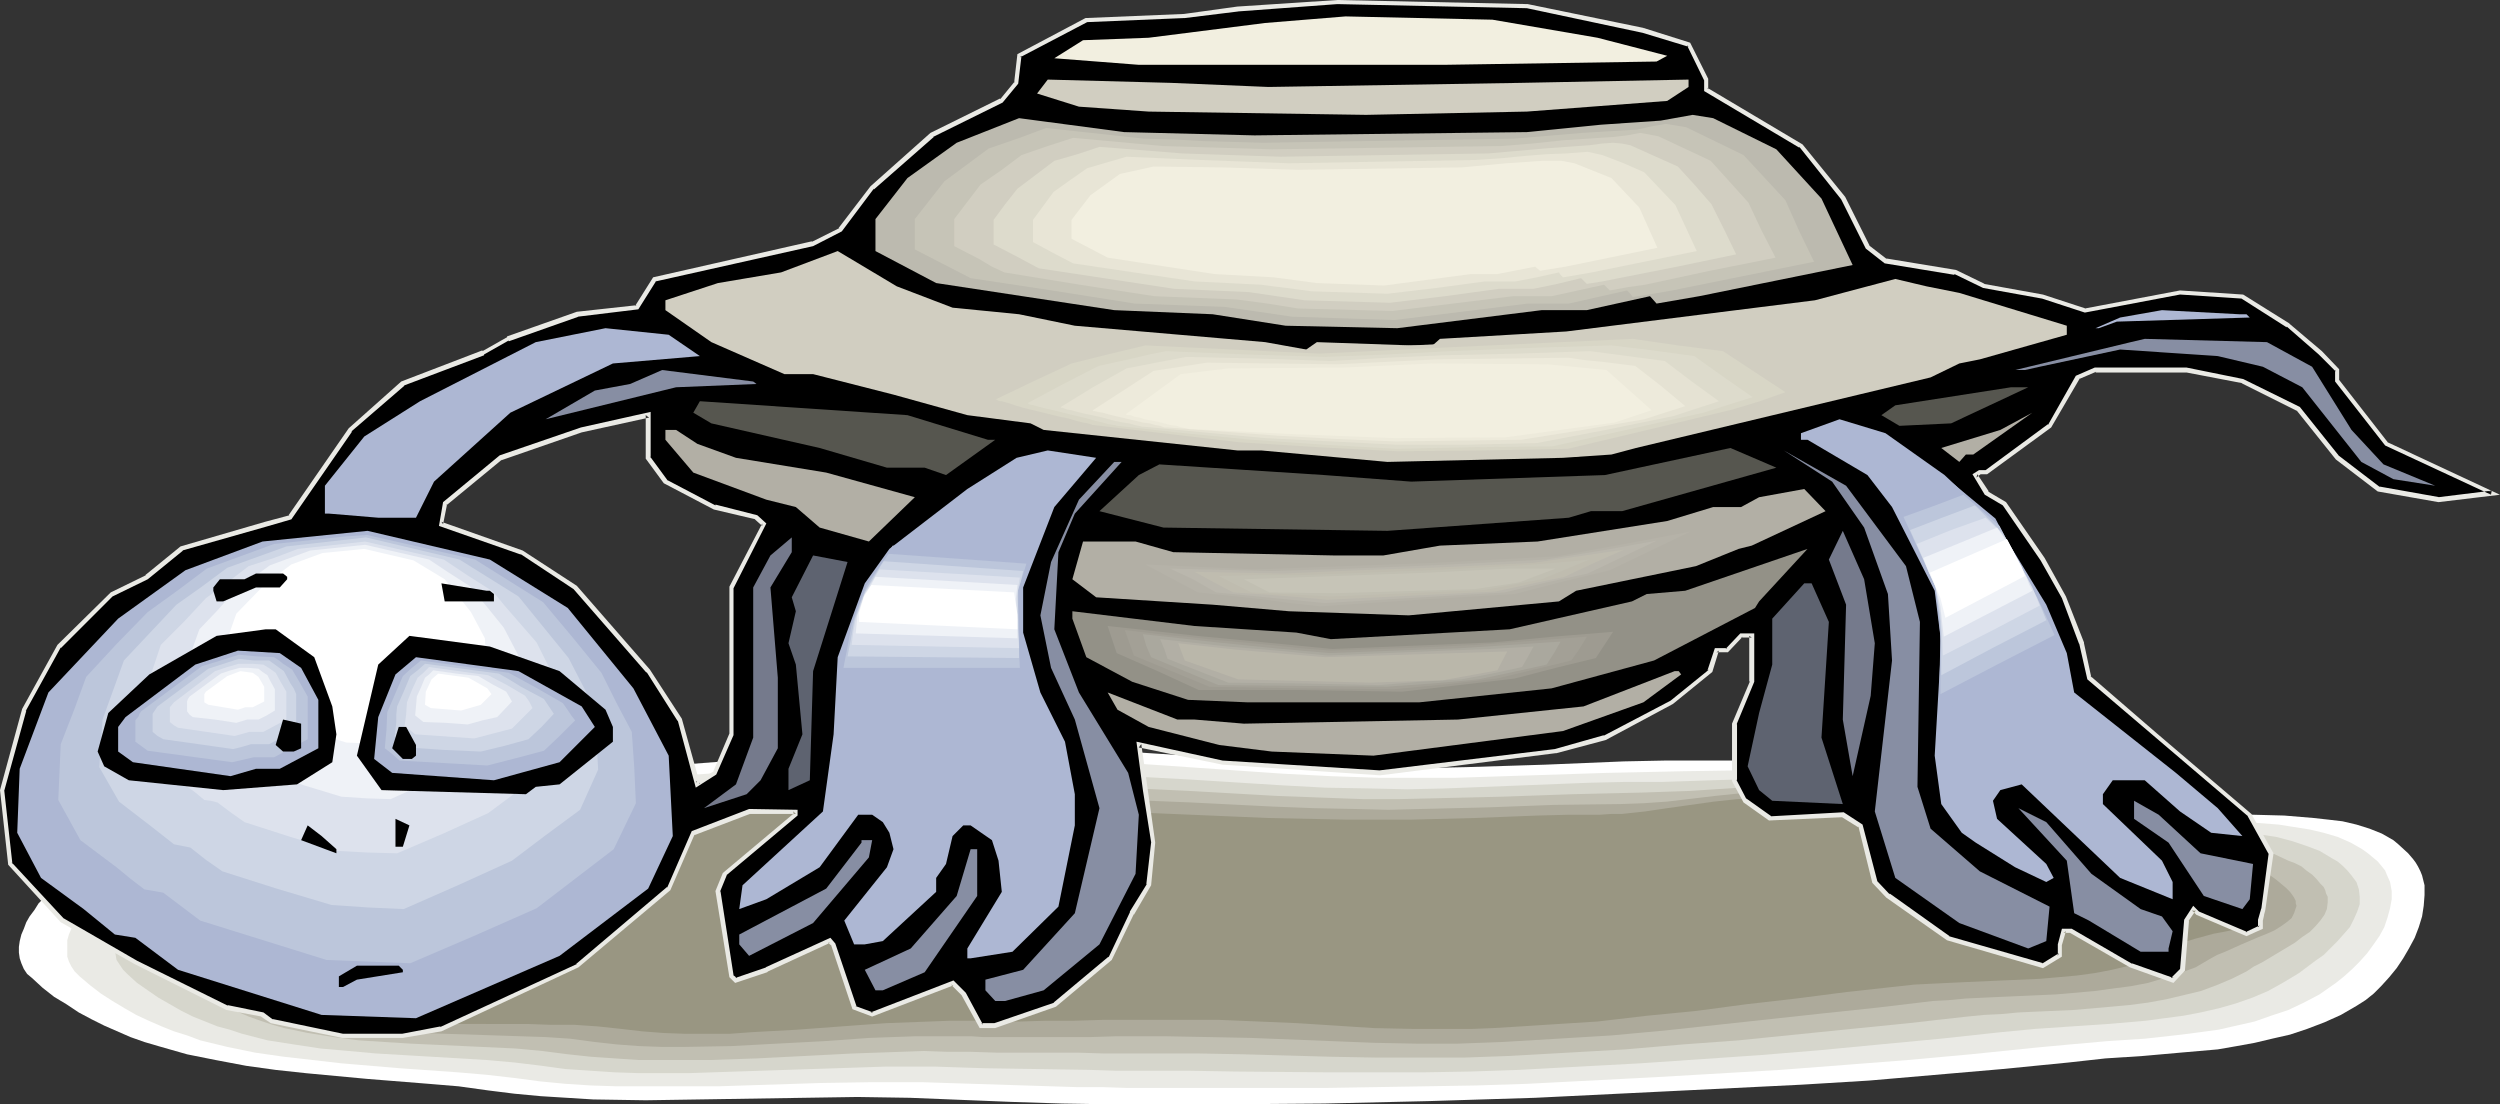<?xml version="1.0" encoding="UTF-8" standalone="no"?>
<svg
   version="1.0"
   width="130.279mm"
   height="57.55mm"
   id="svg99"
   sodipodi:docname="Clam - Confused.wmf"
   xmlns:inkscape="http://www.inkscape.org/namespaces/inkscape"
   xmlns:sodipodi="http://sodipodi.sourceforge.net/DTD/sodipodi-0.dtd"
   xmlns="http://www.w3.org/2000/svg"
   xmlns:svg="http://www.w3.org/2000/svg">
  <rect width="100%" height="100%" fill="#333333" stroke="none"/>
  <sodipodi:namedview
     id="namedview99"
     pagecolor="#ffffff"
     bordercolor="#000000"
     borderopacity="0.25"
     inkscape:showpageshadow="2"
     inkscape:pageopacity="0.0"
     inkscape:pagecheckerboard="0"
     inkscape:deskcolor="#d1d1d1"
     inkscape:document-units="mm" />
  <defs
     id="defs1">
    <pattern
       id="WMFhbasepattern"
       patternUnits="userSpaceOnUse"
       width="6"
       height="6"
       x="0"
       y="0" />
  </defs>
  <path
     style="fill:#ffffff;fill-opacity:1;fill-rule:evenodd;stroke:none"
     d="m 127.987,151.094 16.645,-1.293 16.645,-1.454 8.242,-0.485 8.242,-0.485 8.403,-0.162 8.242,-0.162 9.858,0.162 9.858,0.323 9.858,0.646 9.858,0.646 19.715,1.454 9.858,0.485 9.858,0.323 7.757,0.162 7.757,-0.162 15.514,-0.485 15.514,-0.646 7.918,-0.162 h 7.757 10.827 l 10.666,0.162 10.666,0.323 5.494,0.485 5.171,0.323 6.787,0.808 6.787,0.808 13.574,2.101 13.413,2.101 13.574,2.424 2.747,0.485 2.747,0.323 5.818,0.323 6.141,0.162 5.818,0.485 2.909,0.323 2.747,0.323 2.747,0.646 2.586,0.808 2.424,0.97 2.262,1.293 0.97,0.808 1.939,1.778 0.97,1.131 0.485,0.646 0.485,0.808 0.485,0.97 0.323,0.808 0.485,1.939 v 1.939 l -0.162,2.101 -0.323,2.101 -0.646,2.101 -0.808,2.101 -1.131,2.101 -1.131,1.939 -1.293,1.939 -1.454,1.778 -1.616,1.778 -1.454,1.454 -1.616,1.293 -1.778,1.131 -3.07,1.778 -3.232,1.454 -3.394,1.293 -3.394,1.131 -3.555,0.808 -3.394,0.808 -3.555,0.646 -3.717,0.646 -7.434,0.646 -7.272,0.646 -7.434,0.485 -7.272,0.808 -13.09,1.293 -13.09,1.131 -13.09,1.131 -13.251,0.808 -26.179,1.293 -26.341,1.293 -20.846,0.646 -20.685,0.485 -20.685,0.162 h -20.846 l -10.019,-0.162 -10.019,-0.323 -20.038,-0.808 -10.342,-0.162 -10.504,0.162 -10.342,0.162 -10.342,0.162 -10.504,0.162 -10.342,-0.162 -5.171,-0.323 -5.171,-0.323 -5.171,-0.485 -5.171,-0.646 -5.818,-0.808 -5.818,-0.485 -12.12,-0.97 -12.12,-1.131 -5.979,-0.646 -5.818,-0.808 -5.979,-1.131 -5.656,-1.131 -5.656,-1.616 -2.747,-0.808 -2.747,-0.97 -2.586,-1.131 -2.586,-1.131 -2.586,-1.293 -2.424,-1.293 -2.424,-1.616 -2.424,-1.454 -2.262,-1.778 -2.101,-1.939 -0.97,-0.808 -0.646,-0.97 -0.485,-1.131 -0.323,-0.97 -0.162,-1.131 v -1.131 l 0.162,-1.131 0.323,-1.293 0.485,-1.131 0.485,-1.293 0.646,-1.131 0.97,-1.293 0.808,-1.293 1.131,-1.131 2.262,-2.586 2.586,-2.424 2.747,-2.262 2.909,-2.262 3.07,-1.939 3.07,-1.939 3.07,-1.616 2.747,-1.293 1.454,-0.485 1.293,-0.646 5.656,-1.616 5.656,-1.454 5.818,-1.131 5.818,-0.97 5.818,-0.646 5.818,-0.485 5.979,-0.323 5.979,-0.323 11.797,-0.323 h 5.979 5.979 l 11.958,-0.323 5.979,-0.162 z"
     id="path1" />
  <path
     style="fill:#eaeae5;fill-opacity:1;fill-rule:evenodd;stroke:none"
     d="m 132.512,152.872 15.998,-1.131 15.837,-1.131 8.08,-0.485 7.918,-0.323 7.918,-0.162 8.08,-0.162 9.373,0.162 9.534,0.323 9.373,0.485 9.373,0.646 18.746,1.293 9.373,0.485 9.534,0.323 h 7.434 7.434 l 15.029,-0.485 14.867,-0.485 7.595,-0.162 7.434,-0.162 10.342,-0.162 h 10.504 5.171 5.171 l 5.171,0.323 5.01,0.323 6.626,0.646 6.464,0.808 12.928,1.939 12.928,2.262 12.928,2.424 2.586,0.323 2.909,0.323 2.909,0.323 3.07,0.162 6.302,0.323 6.302,0.485 3.07,0.485 3.07,0.485 2.747,0.646 2.747,0.808 2.586,1.131 2.262,1.293 1.131,0.808 0.97,0.808 0.97,0.808 0.808,0.97 0.646,0.808 0.323,0.808 0.646,1.454 0.323,1.778 v 1.616 l -0.323,1.778 -0.485,1.778 -0.646,1.939 -0.97,1.778 -1.131,1.616 -1.293,1.778 -1.454,1.616 -1.454,1.454 -1.616,1.454 -1.616,1.293 -1.616,1.131 -1.616,1.131 -3.07,1.616 -3.07,1.454 -3.394,1.131 -3.232,1.131 -3.555,0.808 -3.555,0.808 -3.555,0.485 -3.717,0.485 -7.272,0.808 -7.434,0.485 -7.272,0.646 -6.949,0.646 -12.605,1.293 -12.443,1.131 -12.443,0.97 -12.605,0.97 -24.886,1.454 -25.048,1.293 -10.019,0.323 -9.858,0.162 -19.554,0.323 h -19.715 -19.715 l -4.848,-0.162 h -5.01 l -20.362,-0.646 -5.171,-0.162 -4.848,-0.162 h -10.019 l -10.019,0.162 -10.019,0.323 -10.019,0.323 h -10.181 -10.019 l -5.01,-0.162 -5.01,-0.323 -5.01,-0.485 -4.848,-0.646 -5.656,-0.646 -5.656,-0.485 -11.474,-0.808 -11.474,-0.97 -5.656,-0.646 -5.656,-0.646 -5.656,-0.808 -5.494,-1.131 -5.333,-1.293 -2.586,-0.97 -2.586,-0.808 -2.424,-0.97 -2.586,-1.131 -2.424,-1.131 -2.262,-1.293 -2.424,-1.454 -2.262,-1.454 -2.101,-1.616 -2.101,-1.778 -0.97,-0.97 -0.646,-0.97 -0.485,-0.97 -0.323,-0.97 v -1.131 -1.131 -0.97 l 0.323,-1.131 0.485,-1.131 0.485,-1.293 0.808,-1.131 0.646,-1.293 1.939,-2.262 2.262,-2.424 2.424,-2.262 2.747,-2.262 2.747,-2.101 2.909,-1.939 2.909,-1.778 2.909,-1.454 2.747,-1.293 1.293,-0.485 1.293,-0.485 5.333,-1.778 5.494,-1.293 5.494,-1.131 5.656,-0.808 5.656,-0.646 5.494,-0.485 5.818,-0.323 5.656,-0.162 11.474,-0.162 h 11.474 l 11.474,-0.162 5.656,-0.323 z"
     id="path2" />
  <path
     style="fill:#d6d6cc;fill-opacity:1;fill-rule:evenodd;stroke:none"
     d="m 137.037,154.811 15.19,-1.131 15.352,-0.808 15.352,-0.646 7.595,-0.162 h 7.595 l 9.05,0.162 9.05,0.323 17.938,0.97 17.938,1.131 8.888,0.485 9.05,0.162 7.11,0.162 7.272,-0.162 28.603,-1.131 7.11,-0.162 h 7.272 l 5.01,-0.162 4.848,-0.162 10.181,-0.323 5.01,-0.162 h 5.01 5.01 l 4.848,0.485 6.302,0.646 6.141,0.808 12.443,1.778 12.443,2.101 12.443,2.262 2.586,0.485 2.747,0.323 3.07,0.162 3.232,0.323 6.464,0.485 6.626,0.808 3.232,0.485 3.232,0.485 3.07,0.808 2.909,0.97 2.586,0.97 2.424,1.454 1.131,0.646 0.97,0.808 0.97,0.97 0.808,0.97 0.485,0.646 0.485,0.646 0.485,1.454 0.162,1.454 v 1.454 l -0.485,1.454 -0.646,1.454 -0.808,1.616 -1.131,1.293 -1.293,1.454 -1.293,1.293 -1.454,1.454 -1.616,1.131 -3.232,2.424 -1.616,0.97 -1.616,0.97 -2.909,1.616 -3.07,1.293 -3.232,1.131 -3.394,0.97 -3.555,0.808 -3.394,0.646 -3.717,0.485 -3.555,0.485 -7.434,0.646 -7.272,0.485 -7.11,0.485 -3.394,0.323 -3.394,0.323 -11.958,1.293 -11.958,1.131 -11.797,1.131 -11.797,0.97 -11.797,0.808 -11.797,0.808 -11.958,0.646 -11.958,0.646 -9.534,0.323 -9.373,0.162 H 261.792 l -18.584,-0.162 -9.373,-0.162 h -9.534 -4.686 l -5.01,-0.162 -10.342,-0.162 -10.342,-0.162 -5.01,-0.162 -4.848,-0.162 h -9.534 l -9.696,0.323 -9.858,0.323 -9.696,0.323 -9.696,0.323 h -9.696 l -4.848,-0.162 -4.848,-0.323 -4.848,-0.323 -4.686,-0.646 -5.333,-0.646 -5.494,-0.485 -10.827,-0.646 -10.989,-0.646 -5.333,-0.485 -5.494,-0.485 -5.333,-0.808 -5.171,-0.808 -5.01,-1.293 -2.424,-0.808 -2.424,-0.646 -2.424,-0.97 -2.424,-0.97 -2.262,-1.131 -2.262,-1.293 -2.262,-1.293 -2.101,-1.454 -2.101,-1.454 -1.939,-1.778 -0.808,-0.808 -0.646,-0.97 -0.646,-0.97 -0.162,-0.97 -0.162,-0.97 v -1.131 l 0.162,-0.97 0.162,-1.131 0.485,-1.131 0.485,-1.131 0.646,-1.131 0.808,-1.131 1.778,-2.262 2.101,-2.262 2.424,-2.262 2.586,-2.101 2.747,-1.939 2.747,-1.939 2.909,-1.778 2.747,-1.454 2.586,-1.131 1.293,-0.485 1.131,-0.485 5.171,-1.616 5.333,-1.293 5.171,-0.97 5.333,-0.808 5.494,-0.485 5.333,-0.485 5.494,-0.162 h 5.494 16.483 5.494 l 10.989,-0.162 5.333,-0.162 z"
     id="path3" />
  <path
     style="fill:#c1bfb2;fill-opacity:1;fill-rule:evenodd;stroke:none"
     d="m 141.561,156.427 14.706,-0.808 14.544,-0.646 14.544,-0.323 14.706,-0.162 8.565,0.162 8.565,0.323 17.13,0.808 16.968,0.97 8.565,0.323 8.726,0.323 h 6.787 l 6.787,-0.162 13.736,-0.323 13.736,-0.485 6.787,-0.162 6.949,-0.162 4.686,-0.162 4.848,-0.162 9.696,-0.646 4.848,-0.323 4.848,-0.323 h 4.848 l 4.686,0.323 5.979,0.646 5.979,0.808 11.797,1.778 11.958,1.939 11.797,2.101 2.586,0.485 2.747,0.323 3.07,0.485 3.232,0.323 3.394,0.323 3.555,0.323 6.949,0.97 3.555,0.485 3.232,0.808 3.394,0.646 2.909,0.97 2.747,1.293 1.293,0.485 1.293,0.646 0.97,0.808 1.131,0.808 0.808,0.808 0.808,0.97 0.646,0.646 0.323,0.646 0.162,0.646 0.323,0.646 v 1.131 l -0.162,1.293 -0.485,1.131 -0.808,1.131 -0.97,1.131 -1.131,1.131 -1.454,0.97 -1.454,1.131 -3.232,1.939 -3.232,1.939 -1.616,0.808 -1.454,0.97 -2.909,1.454 -3.07,1.293 -3.07,1.131 -3.394,0.808 -3.394,0.808 -3.555,0.646 -3.717,0.485 -3.555,0.323 -7.434,0.646 -7.272,0.323 -3.555,0.162 -3.394,0.323 -3.394,0.162 -3.232,0.323 -5.818,0.646 -5.656,0.646 -11.312,1.131 -11.15,1.131 -11.15,1.131 -10.989,0.808 -11.312,0.97 -11.312,0.646 -11.474,0.646 -8.888,0.323 h -8.888 -8.726 l -8.726,-0.162 -17.291,-0.485 -8.888,-0.162 h -8.888 -9.696 l -5.171,-0.162 h -5.494 -5.171 -5.333 l -5.01,-0.162 h -2.262 -2.262 l -4.686,-0.162 -4.525,0.162 -9.373,0.323 -9.373,0.485 -9.534,0.485 -9.373,0.323 h -9.373 -4.686 l -4.686,-0.323 -4.686,-0.323 -4.525,-0.485 -5.01,-0.646 -5.171,-0.485 -10.342,-0.485 -10.504,-0.485 -5.171,-0.323 -5.01,-0.323 -5.01,-0.646 -5.01,-0.808 -4.686,-0.97 -2.262,-0.646 -2.424,-0.808 -2.262,-0.808 -2.262,-0.97 -2.101,-0.97 -2.262,-1.131 -2.101,-1.293 -1.939,-1.293 -2.101,-1.616 -1.939,-1.454 -0.646,-0.97 -0.646,-0.808 -0.485,-0.808 -0.323,-0.97 -0.162,-0.97 v -0.97 l 0.162,-1.131 0.323,-0.97 0.323,-1.131 0.646,-1.131 0.485,-0.97 0.808,-1.131 1.778,-2.101 1.939,-2.262 2.262,-2.101 2.424,-2.101 2.747,-1.939 2.586,-1.778 2.747,-1.616 2.586,-1.454 2.586,-1.131 2.262,-0.97 5.01,-1.454 5.01,-1.293 5.01,-0.808 5.171,-0.646 5.01,-0.646 5.333,-0.323 h 5.171 l 5.171,-0.162 10.504,0.162 10.666,0.162 10.504,-0.162 5.171,-0.162 z"
     id="path4" />
  <path
     style="fill:#adaa9b;fill-opacity:1;fill-rule:evenodd;stroke:none"
     d="m 146.086,158.366 6.949,-0.485 6.949,-0.323 14.059,-0.323 13.898,-0.162 h 13.898 8.242 l 8.242,0.323 16.16,0.646 15.998,0.808 8.242,0.323 8.08,0.162 6.626,0.162 6.464,-0.162 13.251,-0.323 12.928,-0.485 13.09,-0.162 4.525,-0.162 4.686,-0.323 9.534,-1.131 4.686,-0.485 4.686,-0.323 h 4.525 2.262 l 2.262,0.162 5.656,0.646 5.818,0.808 11.312,1.616 11.312,1.939 11.312,1.939 1.131,0.323 1.293,0.162 2.747,0.323 3.232,0.323 3.232,0.485 3.555,0.485 3.555,0.323 7.434,1.131 3.717,0.646 3.555,0.808 3.394,0.97 3.07,0.97 2.909,1.131 1.293,0.646 1.293,0.646 1.131,0.808 0.97,0.808 0.97,0.808 0.808,0.808 0.485,0.646 0.323,0.485 0.323,0.646 v 0.485 l 0.162,0.485 -0.162,0.485 -0.323,0.97 -0.485,0.97 -0.97,0.808 -1.131,0.808 -1.293,0.808 -1.454,0.646 -1.616,0.646 -3.394,1.454 -3.232,1.454 -1.616,0.646 -1.454,0.808 -2.747,1.616 -3.07,1.131 -3.07,0.97 -3.232,0.97 -3.394,0.646 -3.717,0.485 -3.555,0.485 -3.717,0.323 -3.717,0.323 -3.555,0.162 -7.272,0.323 -3.555,0.162 -3.394,0.162 -3.394,0.323 -3.07,0.162 -10.827,1.293 -10.666,1.131 -20.846,2.262 -10.504,1.131 -10.504,0.97 -10.666,0.646 -10.827,0.646 -4.363,0.162 -4.363,0.162 h -8.242 l -8.242,-0.162 -8.08,-0.323 -16.322,-0.646 -8.242,-0.162 -8.565,-0.162 h -9.534 l -5.171,0.162 h -21.17 l -2.262,-0.162 h -2.262 -4.363 -4.363 l -9.05,0.323 -4.525,0.323 -4.525,0.323 -9.211,0.485 -9.05,0.485 -9.211,0.162 h -4.363 l -4.525,-0.162 -4.363,-0.323 -4.363,-0.485 -4.848,-0.646 -4.848,-0.323 -9.858,-0.323 -9.858,-0.323 -4.848,-0.162 -4.848,-0.162 -4.686,-0.485 -4.686,-0.646 -4.525,-0.97 -2.101,-0.646 -2.262,-0.485 -2.101,-0.808 -2.101,-0.808 -2.101,-0.97 -2.101,-1.131 -1.939,-1.131 -1.939,-1.293 -1.939,-1.454 -1.778,-1.454 -0.808,-0.808 -0.485,-0.808 -0.485,-0.808 -0.323,-0.97 -0.162,-0.97 v -0.97 l 0.162,-0.97 0.323,-0.97 0.323,-0.97 0.485,-0.97 0.646,-1.131 0.646,-0.97 1.616,-2.101 1.939,-2.101 2.262,-2.101 2.262,-1.778 2.586,-1.939 2.586,-1.616 2.424,-1.616 2.586,-1.293 2.424,-1.131 2.262,-0.97 4.686,-1.454 4.848,-0.97 4.848,-0.97 4.848,-0.646 4.848,-0.323 5.01,-0.323 h 5.01 4.848 l 10.019,0.162 5.01,0.162 h 5.01 10.019 5.01 z"
     id="path5" />
  <path
     style="fill:#999682;fill-opacity:1;fill-rule:evenodd;stroke:none"
     d="m 150.611,160.144 6.626,-0.485 6.626,-0.162 6.626,-0.162 h 6.626 13.251 l 13.251,0.162 7.918,0.162 7.757,0.162 15.352,0.646 15.19,0.646 7.757,0.162 7.757,0.162 h 6.141 6.302 l 12.443,-0.323 12.443,-0.485 6.302,-0.162 h 6.141 l 2.262,-0.162 h 2.101 l 4.525,-0.485 4.363,-0.646 9.211,-1.293 4.525,-0.485 4.363,-0.162 h 2.101 l 2.262,0.162 5.333,0.485 5.494,0.808 10.827,1.616 10.827,1.778 10.666,1.939 1.131,0.162 1.293,0.162 1.293,0.323 1.454,0.162 3.232,0.485 3.394,0.485 3.717,0.485 3.717,0.485 7.757,1.293 3.878,0.808 3.717,0.808 3.555,0.97 3.394,0.97 1.454,0.646 1.454,0.485 1.454,0.646 1.131,0.808 1.293,0.646 0.97,0.808 0.808,0.808 0.808,0.808 0.485,0.485 0.323,0.646 0.162,0.485 0.162,0.485 v 0.323 0.485 l -0.323,0.323 -0.162,0.323 -0.808,0.646 -0.97,0.485 -1.293,0.485 -1.454,0.323 -1.616,0.485 -1.616,0.323 -1.778,0.323 -3.555,0.97 -1.616,0.485 -1.616,0.646 -1.293,0.808 -2.747,1.293 -2.747,1.131 -3.07,0.97 -3.394,0.808 -3.394,0.646 -3.555,0.485 -3.555,0.323 -3.717,0.323 -3.717,0.162 -3.717,0.162 -7.272,0.323 -3.394,0.162 -3.394,0.162 -3.232,0.162 -2.909,0.323 -10.342,1.131 -10.019,1.293 -9.858,1.131 -9.696,1.293 -9.858,0.97 -9.696,1.131 -10.181,0.646 -5.01,0.323 -5.333,0.323 -4.04,0.162 h -4.04 -7.918 l -7.595,-0.162 -7.434,-0.485 -7.595,-0.485 -7.595,-0.323 -7.757,-0.323 h -4.04 -4.202 -4.363 -2.424 -2.424 -5.494 l -5.494,0.162 h -5.494 l -5.333,0.162 h -5.01 l -2.262,-0.162 h -2.101 -4.202 l -4.202,0.162 -8.565,0.323 -4.525,0.323 -4.363,0.323 -8.726,0.646 -8.888,0.485 -4.363,0.323 h -4.363 -4.202 l -4.363,-0.162 -4.202,-0.323 -4.202,-0.485 -4.525,-0.485 -4.686,-0.323 h -4.686 l -4.525,-0.162 H 90.011 l -4.525,-0.162 -4.363,-0.323 -4.363,-0.485 -4.202,-0.646 -4.202,-1.131 -2.101,-0.646 -1.939,-0.808 -1.939,-0.808 -1.939,-0.97 -1.939,-1.131 -1.778,-1.131 -1.778,-1.293 -1.778,-1.454 -0.646,-0.808 -0.646,-0.808 -0.485,-0.808 -0.162,-0.808 -0.162,-0.97 v -0.808 l 0.162,-0.97 0.162,-0.97 0.485,-0.97 0.485,-0.97 1.131,-1.939 1.616,-2.101 1.778,-1.939 2.101,-1.939 2.262,-1.939 2.424,-1.616 2.424,-1.778 2.424,-1.454 2.424,-1.293 2.262,-0.97 2.101,-0.808 4.525,-1.293 4.525,-1.131 4.686,-0.808 4.686,-0.485 4.525,-0.485 4.686,-0.162 h 4.848 4.686 l 9.534,0.323 9.696,0.485 9.534,0.162 4.686,-0.162 z"
     id="path6" />
  <path
     style="fill:#000000;fill-opacity:1;fill-rule:evenodd;stroke:none"
     d="m 131.057,94.858 -3.394,-4.686 v -8.403 l -13.09,2.909 -15.998,5.494 -10.989,9.05 -0.646,4.04 15.837,5.494 10.504,6.949 14.382,16.483 6.141,9.534 3.555,12.766 3.394,-2.262 3.232,-7.595 v -28.926 l 6.464,-12.443 -1.454,-1.293 -8.242,-2.101 z m 192.627,-88.879 8.888,2.747 3.394,6.949 v 1.939 l 18.746,11.15 8.242,10.342 4.848,9.696 3.555,2.586 13.736,2.262 5.494,2.747 11.635,1.939 8.403,2.747 18.746,-3.394 12.282,0.646 9.05,5.818 6.302,5.333 3.394,3.394 v 2.262 l 9.696,12.281 20.685,9.696 -10.504,1.293 -11.635,-2.101 -8.242,-6.141 -7.757,-9.696 -10.989,-5.333 -10.989,-2.262 h -17.938 l -3.555,1.454 -5.494,9.534 -12.443,9.211 h -1.293 l -0.808,0.485 2.101,3.555 3.555,2.101 7.434,10.989 4.202,7.434 3.555,9.05 1.454,6.787 13.09,11.15 18.584,15.837 4.202,7.595 -1.616,10.989 -0.485,2.262 v 1.293 l -2.747,1.454 -9.696,-4.202 -0.646,-0.808 -1.454,2.262 -0.808,9.696 -1.939,1.939 -8.242,-2.747 -11.797,-6.787 h -1.454 l -0.646,2.586 v 2.262 l -3.555,1.939 -18.584,-5.494 -11.797,-8.242 -2.586,-2.747 -2.747,-11.15 -3.555,-2.101 -14.382,0.808 -4.848,-3.555 -2.101,-4.04 v -11.15 l 3.394,-8.242 v -9.05 h -2.101 l -2.747,2.909 h -2.101 l -1.293,4.04 -7.595,6.141 -13.09,6.949 -9.696,2.747 -34.582,4.202 -31.027,-2.101 -16.483,-3.394 1.293,8.888 1.454,10.342 -0.808,8.403 -3.232,5.494 -4.363,8.888 -10.989,9.05 -11.635,4.202 h -2.747 l -3.555,-6.302 -2.101,-2.101 -15.837,6.302 -3.555,-1.454 -4.04,-12.443 -0.808,-0.646 -12.443,5.656 -5.979,1.939 -0.97,-0.646 -2.586,-16.645 1.293,-3.555 14.059,-11.635 v -0.646 h -9.211 l -10.989,4.202 -4.848,10.989 -17.938,15.19 -26.826,12.443 -7.595,1.293 H 67.549 L 53.651,201.19 51.712,199.897 44.763,198.443 26.664,189.555 12.282,181.313 1.939,170.163 0.323,155.619 4.686,139.783 l 6.949,-12.443 10.342,-10.342 6.949,-3.394 6.787,-5.494 16.645,-4.848 4.686,-1.293 11.958,-17.291 10.342,-9.05 15.837,-6.141 4.848,-2.747 13.736,-4.848 11.797,-1.293 3.394,-5.656 31.189,-6.949 5.333,-2.747 6.302,-8.242 11.797,-10.342 13.736,-6.787 2.909,-3.555 0.485,-5.333 13.251,-7.11 19.23,-0.646 10.504,-1.454 19.715,-1.293 37.33,0.646 z"
     id="path7" />
  <path
     style="fill:#eaeae5;fill-opacity:1;fill-rule:evenodd;stroke:none"
     d="m 131.381,94.535 0.162,0.162 -3.555,-4.848 0.162,0.323 v -9.05 l -13.736,3.07 -15.998,5.494 -11.15,9.211 -0.808,4.686 16.16,5.656 -0.162,-0.162 10.504,6.949 v 0 l 14.382,16.483 v -0.162 l 6.141,9.696 v -0.162 l 3.555,13.251 4.04,-2.586 3.394,-7.757 v -29.088 0.162 l 6.464,-12.766 -1.778,-1.616 -8.242,-2.101 v 0.162 l -9.534,-5.01 -0.646,0.646 9.858,5.171 8.242,1.939 h -0.162 l 1.454,1.293 v -0.485 l -6.464,12.443 v 29.088 -0.162 l -3.232,7.595 0.162,-0.162 -3.555,2.101 0.808,0.323 -3.555,-12.766 -6.302,-9.696 v 0 l -14.382,-16.483 -10.666,-6.949 -15.998,-5.656 0.323,0.485 0.808,-4.04 -0.162,0.323 10.989,-9.05 -0.162,0.162 15.837,-5.494 13.251,-2.909 -0.646,-0.485 v 8.565 l 3.555,4.848 z"
     id="path8" />
  <path
     style="fill:#eaeae5;fill-opacity:1;fill-rule:evenodd;stroke:none"
     d="m 323.523,6.464 v 0 l 9.05,2.747 -0.323,-0.323 3.394,6.949 v -0.162 2.262 l 18.746,11.15 v -0.162 l 8.242,10.342 v 0 l 4.848,9.696 3.717,2.909 13.736,2.262 v -0.162 l 5.656,2.747 11.635,2.101 v 0 l 8.403,2.747 18.746,-3.555 v 0 l 12.282,0.808 h -0.162 l 8.888,5.656 v -0.162 l 6.302,5.494 3.394,3.394 -0.162,-0.323 v 2.262 l 9.858,12.605 20.846,9.696 0.162,-0.808 -10.504,1.293 h 0.162 l -11.797,-2.101 0.162,0.162 -8.242,-6.302 0.162,0.162 -7.757,-9.696 -11.15,-5.494 -11.15,-2.262 h -18.099 l -3.717,1.616 -5.494,9.696 v -0.162 l -12.282,9.05 h 0.162 -1.454 l -1.293,0.808 2.424,4.04 3.555,2.101 v 0 l 7.434,10.827 v 0 l 4.202,7.434 v 0 l 3.394,9.05 v -0.162 l 1.616,7.11 13.09,11.15 18.584,15.837 -0.162,-0.162 4.202,7.595 v -0.162 l -1.454,10.989 v -0.162 l -0.646,2.262 v 1.454 l 0.323,-0.323 -2.747,1.293 h 0.323 l -9.534,-4.04 v 0 l -1.131,-1.131 -1.778,2.747 -0.808,9.696 0.162,-0.162 -1.939,1.939 h 0.485 l -8.242,-2.909 0.162,0.162 -11.958,-6.949 h -1.939 l -0.808,3.07 v 2.262 l 0.162,-0.485 -3.394,2.101 0.323,-0.162 -18.584,-5.333 h 0.162 l -11.797,-8.403 v 0.162 l -2.586,-2.747 0.162,0.162 -2.909,-11.15 -3.717,-2.424 -14.544,0.808 h 0.323 l -5.01,-3.555 0.162,0.323 -2.101,-4.04 0.162,0.162 v -11.15 l -0.162,0.323 3.555,-8.565 v -9.534 h -2.747 l -2.909,3.07 0.323,-0.162 h -2.424 l -1.454,4.363 0.323,-0.162 -7.595,6.141 v 0 l -13.251,6.949 0.162,-0.162 -9.696,2.747 v 0 l -34.582,4.202 h 0.162 l -31.027,-1.939 v 0 l -16.968,-3.717 1.293,9.696 1.616,10.181 v -0.162 l -0.97,8.403 0.162,-0.162 -3.394,5.494 v 0.162 l -4.202,8.888 v -0.162 l -10.827,9.05 h 0.162 l -11.797,4.04 h 0.162 -2.747 l 0.323,0.323 -3.394,-6.302 -2.424,-2.424 -16.322,6.302 h 0.485 l -3.555,-1.293 0.323,0.162 -4.202,-12.443 -0.97,-1.131 -12.766,5.818 h 0.162 l -6.141,2.101 h 0.323 l -0.808,-0.646 0.162,0.162 -2.586,-16.645 -0.162,0.323 1.454,-3.555 -0.162,0.162 14.059,-11.797 v -1.131 l -9.534,-0.162 -11.312,4.363 -4.848,11.15 v -0.162 l -17.938,15.19 h 0.162 l -26.987,12.443 0.162,-0.162 -7.595,1.454 h 0.162 -11.797 v 0 l -13.898,-2.909 0.162,0.162 -1.939,-1.454 -7.11,-1.454 0.162,0.162 -17.938,-8.888 -14.544,-8.403 0.162,0.162 -10.342,-11.15 0.162,0.323 -1.616,-14.544 v 0.162 l 4.363,-15.837 -0.162,0.162 6.949,-12.605 v 0.162 l 10.342,-10.342 -0.162,0.162 6.949,-3.394 6.949,-5.656 h -0.162 l 16.483,-4.686 5.01,-1.454 11.958,-17.291 h -0.162 L 79.669,75.951 h -0.162 l 15.837,-5.979 v -0.162 l 4.848,-2.747 v 0.162 l 13.736,-4.848 h -0.162 l 11.958,-1.454 3.555,-5.656 -0.162,0.162 31.027,-6.949 5.656,-2.909 6.302,-8.403 v 0.162 l 11.797,-10.342 h -0.162 l 13.736,-6.787 3.07,-3.717 0.646,-5.494 -0.323,0.323 13.251,-6.949 h -0.162 l 19.23,-0.808 h 0.162 l 10.504,-1.293 h -0.162 L 263.408,0.808 300.737,1.616 v 0 l 22.786,4.848 0.162,-0.97 L 300.899,0.808 263.408,0 243.693,1.293 v 0 l -10.504,1.454 v 0 l -19.392,0.808 -13.413,7.11 -0.646,5.656 0.162,-0.323 -2.909,3.555 v -0.162 l -13.736,6.787 -11.797,10.504 -6.302,8.242 h 0.162 l -5.494,2.747 0.162,-0.162 -31.35,7.11 -3.555,5.656 0.323,-0.162 -11.797,1.293 -13.736,4.848 v 0.162 l -4.848,2.747 v -0.162 l -15.998,6.141 -10.342,9.211 -11.958,17.291 0.323,-0.162 -4.848,1.293 -16.645,4.848 -6.949,5.656 h 0.162 L 21.816,116.674 11.312,127.016 4.363,139.621 0,155.619 l 1.616,14.705 10.342,11.312 14.544,8.242 18.099,9.05 6.949,1.293 h -0.162 l 1.939,1.293 14.059,2.909 h 11.958 l 7.595,-1.293 26.987,-12.605 18.099,-15.19 4.848,-11.15 -0.162,0.323 10.989,-4.202 h -0.162 9.211 l -0.485,-0.485 v 0.646 l 0.162,-0.323 -14.059,11.797 -1.454,3.555 2.747,16.968 1.131,1.131 6.302,-2.101 0.162,-0.162 12.282,-5.656 h -0.485 l 0.808,0.646 -0.162,-0.162 4.202,12.605 3.878,1.454 15.998,-6.141 -0.485,-0.162 2.101,2.101 v 0 l 3.555,6.464 h 3.07 l 11.958,-4.202 10.989,-9.211 4.363,-9.05 v 0.162 l 3.394,-5.818 0.808,-8.403 -1.454,-10.342 -1.293,-9.05 -0.485,0.646 16.483,3.394 v 0 l 31.027,2.101 34.582,-4.363 h 0.162 l 9.696,-2.586 13.251,-7.11 7.757,-6.302 1.293,-4.202 -0.485,0.323 h 2.262 l 2.909,-3.07 -0.323,0.162 h 2.101 l -0.485,-0.323 v 9.05 l 0.162,-0.162 -3.555,8.403 v 11.312 l 2.262,4.202 5.01,3.555 14.544,-0.646 h -0.162 l 3.394,2.101 -0.162,-0.323 2.747,11.15 2.747,2.909 11.958,8.403 18.907,5.494 3.717,-2.262 v -2.424 0.162 l 0.808,-2.747 -0.485,0.323 h 1.454 -0.162 l 11.797,6.787 8.565,3.07 2.262,-2.424 0.808,-9.857 -0.162,0.162 1.454,-2.101 h -0.646 l 0.808,0.808 9.858,4.202 3.232,-1.454 v -1.616 0 l 0.485,-2.101 v 0 l 1.616,-11.15 -4.363,-7.757 -18.584,-15.837 -13.09,-11.312 0.162,0.323 -1.454,-6.787 v -0.162 l -3.555,-9.05 v 0 l -4.202,-7.595 v 0 l -7.595,-10.989 -3.555,-2.101 h 0.162 l -2.262,-3.394 -0.162,0.646 0.808,-0.646 h -0.162 1.454 l 12.605,-9.211 5.656,-9.696 -0.162,0.162 3.394,-1.454 -0.162,0.162 h 17.938 v 0 l 10.989,2.101 h -0.162 l 10.989,5.494 -0.162,-0.162 7.757,9.696 8.242,6.302 11.958,2.101 12.12,-1.454 -22.139,-10.342 0.162,0.162 -9.696,-12.443 v 0.323 -2.424 l -3.394,-3.555 -6.302,-5.333 -0.162,-0.162 -9.05,-5.656 -12.443,-0.808 -18.746,3.555 h 0.162 l -8.403,-2.747 v 0 l -11.635,-2.101 h 0.162 l -5.656,-2.747 -13.736,-2.262 0.162,0.162 -3.555,-2.747 0.162,0.162 -4.848,-9.696 -8.403,-10.342 -18.746,-11.15 0.162,0.323 v -2.101 l -3.555,-7.11 -9.211,-2.909 v 0 z"
     id="path9" />
  <path
     style="fill:#f2efe0;fill-opacity:1;fill-rule:evenodd;stroke:none"
     d="m 314.635,7.434 13.736,3.555 -2.101,1.131 -41.854,0.646 H 224.301 L 207.656,11.473 213.312,7.918 226.24,7.434 249.187,4.525 265.024,3.232 293.95,3.878 Z"
     id="path10" />
  <path
     style="fill:#d1cec1;fill-opacity:1;fill-rule:evenodd;stroke:none"
     d="m 249.833,17.129 49.611,-0.808 33.128,-0.646 v 1.454 l -4.202,2.747 -27.634,2.101 -31.674,0.646 -42.824,-0.646 -13.736,-0.97 -8.242,-2.586 2.101,-2.747 24.24,0.646 z"
     id="path11" />
  <path
     style="fill:#bcbaaf;fill-opacity:1;fill-rule:evenodd;stroke:none"
     d="m 349.864,29.411 8.888,9.696 6.141,13.089 -30.219,6.141 -8.403,1.454 -1.293,-1.454 -12.443,2.747 h -8.888 l -28.442,3.555 -21.978,-0.485 -14.382,-2.262 -19.392,-0.808 -35.067,-5.333 -11.958,-6.302 v -6.302 l 6.302,-8.08 9.696,-6.949 12.282,-4.848 20.685,2.747 25.694,0.646 53.651,-0.646 14.544,-1.454 11.797,-0.808 6.302,-1.131 4.04,0.646 z"
     id="path12" />
  <path
     style="fill:#c6c4b7;fill-opacity:1;fill-rule:evenodd;stroke:none"
     d="m 343.4,30.542 8.242,8.888 2.747,6.141 2.909,5.979 -27.957,5.656 -3.717,0.646 -4.04,0.646 -0.485,-0.646 -0.646,-0.646 -11.474,2.586 h -8.08 l -13.09,1.616 -13.09,1.616 -10.019,-0.323 -10.181,-0.323 -6.626,-0.97 -6.787,-0.97 -8.726,-0.323 -8.888,-0.323 L 207.171,57.206 191.173,54.782 180.184,49.126 v -5.979 l 2.909,-3.717 2.909,-3.717 8.726,-6.464 5.656,-1.939 5.656,-2.101 19.23,2.101 5.979,0.162 5.818,0.323 11.797,0.323 49.288,-0.808 13.413,-1.131 5.333,-0.323 5.494,-0.323 2.909,-0.646 2.747,-0.485 2.101,0.323 1.939,0.323 5.656,2.747 z"
     id="path13" />
  <path
     style="fill:#d1cec1;fill-opacity:1;fill-rule:evenodd;stroke:none"
     d="m 336.936,31.673 7.434,8.242 2.586,5.494 2.747,5.333 -12.928,2.586 -12.766,2.747 -3.394,0.485 -3.555,0.646 -1.131,-1.131 -10.342,2.262 h -7.595 l -23.755,2.909 -18.584,-0.485 -5.979,-0.97 -6.141,-0.808 -16.16,-0.646 -14.706,-2.262 -14.867,-2.424 -2.424,-1.131 -2.424,-1.454 -5.01,-2.586 v -5.333 l 2.586,-3.394 2.586,-3.394 4.202,-2.909 3.878,-2.909 5.171,-1.778 5.01,-1.616 17.614,1.616 10.827,0.323 10.666,0.323 11.312,-0.162 11.312,-0.162 22.624,-0.323 5.979,-0.485 6.141,-0.646 4.848,-0.323 5.01,-0.323 2.747,-0.323 2.586,-0.485 3.555,0.646 z"
     id="path14" />
  <path
     style="fill:#dddbcc;fill-opacity:1;fill-rule:evenodd;stroke:none"
     d="m 330.472,32.804 3.394,3.717 3.232,3.717 2.424,4.848 2.424,5.01 -11.635,2.424 -11.474,2.262 -3.232,0.646 -3.07,0.485 -0.485,-0.485 -0.646,-0.646 -4.686,1.131 -4.686,0.97 h -6.787 l -10.666,1.454 -10.827,1.293 -16.806,-0.485 -10.989,-1.616 -7.272,-0.323 -7.434,-0.323 -26.664,-4.04 -4.525,-2.424 -4.363,-2.262 v -4.848 l 2.262,-3.07 2.424,-3.07 7.272,-5.494 4.525,-1.293 4.363,-1.454 4.202,0.323 4.04,0.323 8.08,0.646 9.696,0.323 9.696,0.323 40.885,-0.646 10.989,-0.97 4.363,-0.323 4.525,-0.323 1.293,-0.162 1.131,-0.162 2.262,-0.162 1.778,0.162 1.616,0.323 4.686,2.101 z"
     id="path15" />
  <path
     style="fill:#e8e5d6;fill-opacity:1;fill-rule:evenodd;stroke:none"
     d="m 323.846,33.936 3.07,3.232 3.07,3.232 4.202,9.05 -10.342,2.101 -10.342,2.101 -2.747,0.485 -2.909,0.485 -0.485,-0.485 -0.323,-0.485 -4.363,0.97 -4.202,0.808 h -5.979 l -9.696,1.293 -9.534,1.131 -15.029,-0.485 -4.848,-0.646 -2.586,-0.323 -2.424,-0.323 -6.464,-0.323 -6.626,-0.323 -11.958,-1.778 -11.958,-1.778 -4.04,-2.101 -3.878,-2.101 v -4.363 l 4.04,-5.494 3.394,-2.424 3.232,-2.262 3.878,-1.131 3.878,-1.131 14.706,0.646 8.726,0.323 8.565,0.323 18.422,-0.323 18.099,-0.323 5.01,-0.323 5.01,-0.485 4.04,-0.323 4.04,-0.162 4.202,-0.323 1.454,0.323 1.454,0.323 4.202,1.616 z"
     id="path16" />
  <path
     style="fill:#f2efe0;fill-opacity:1;fill-rule:evenodd;stroke:none"
     d="m 317.382,35.067 5.494,5.818 3.555,7.918 -18.099,3.717 -5.01,0.808 -0.97,-0.808 -7.434,1.454 h -5.171 l -17.13,2.262 -13.251,-0.485 -8.565,-1.131 -11.635,-0.646 -21.008,-3.232 -7.11,-3.717 v -3.717 l 3.717,-4.848 5.818,-4.202 6.626,-1.454 13.251,0.162 15.19,0.485 32.32,-0.485 8.726,-0.808 7.11,-0.485 h 3.717 l 2.586,0.485 z"
     id="path17" />
  <path
     style="fill:#d1cec1;fill-opacity:1;fill-rule:evenodd;stroke:none"
     d="m 187.617,60.599 13.09,1.293 10.989,2.262 37.491,3.232 8.08,1.454 2.101,-1.454 18.584,0.646 h 4.202 l 1.454,-1.293 24.886,-1.454 48.965,-6.141 15.837,-4.202 6.141,1.454 6.464,1.293 21.17,6.464 v 1.778 l -17.13,4.848 -4.04,0.808 -5.656,2.747 -58.014,13.897 -4.848,1.293 -9.534,0.646 -34.582,0.808 -24.886,-2.262 h -4.686 l -38.138,-4.04 -2.586,-1.293 -12.443,-1.616 -14.544,-4.04 -15.837,-4.04 h -5.656 l -14.382,-6.302 -9.05,-6.302 v -1.939 l 10.342,-3.394 12.443,-2.101 11.15,-4.202 11.635,6.949 z"
     id="path18" />
  <path
     style="fill:#adb7d3;fill-opacity:1;fill-rule:evenodd;stroke:none"
     d="m 442.46,61.892 0.646,0.646 -26.179,0.808 -3.555,1.293 h -0.646 l 4.848,-2.101 8.242,-1.454 15.19,0.808 z"
     id="path19" />
  <path
     style="fill:#adb7d3;fill-opacity:1;fill-rule:evenodd;stroke:none"
     d="m 137.845,70.134 -17.13,1.454 -20.2,9.696 -15.029,13.574 -3.555,7.11 h -7.434 l -9.696,-0.808 h -0.808 v -5.494 l 7.757,-9.696 10.989,-6.949 22.786,-11.635 13.736,-2.747 12.443,1.293 z"
     id="path20" />
  <path
     style="fill:#878ea3;fill-opacity:1;fill-rule:evenodd;stroke:none"
     d="m 455.388,72.234 7.757,12.443 6.302,6.787 10.181,4.202 -8.242,-1.293 -6.302,-3.394 -11.635,-14.705 -7.757,-4.04 -8.888,-2.101 -19.23,-1.293 -15.837,3.394 -2.909,0.646 h -1.939 l 22.786,-5.494 2.747,-0.646 24.078,0.646 z"
     id="path21" />
  <path
     style="fill:#878ea3;fill-opacity:1;fill-rule:evenodd;stroke:none"
     d="m 148.995,75.628 -15.837,0.646 -25.694,6.302 9.696,-5.656 6.949,-1.293 6.302,-2.747 17.938,2.262 z"
     id="path22" />
  <path
     style="fill:#56564f;fill-opacity:1;fill-rule:evenodd;stroke:none"
     d="m 384.284,83.385 -10.181,0.485 -3.555,-2.101 2.747,-1.939 22.786,-3.555 h 3.394 z"
     id="path23" />
  <path
     style="fill:#56564f;fill-opacity:1;fill-rule:evenodd;stroke:none"
     d="m 194.566,86.617 h 1.454 l -9.696,6.949 -4.202,-1.454 h -7.434 l -13.251,-3.878 -21.331,-4.848 -3.555,-2.101 1.293,-2.262 40.885,2.747 z"
     id="path24" />
  <path
     style="fill:#b2afa5;fill-opacity:1;fill-rule:evenodd;stroke:none"
     d="m 387.193,89.525 -1.293,1.454 -3.555,-2.747 11.635,-3.555 6.302,-3.394 -11.635,8.242 z"
     id="path25" />
  <path
     style="fill:#adb7d3;fill-opacity:1;fill-rule:evenodd;stroke:none"
     d="m 382.992,93.565 10.342,9.696 9.696,15.837 4.04,9.534 1.454,7.757 20.038,15.837 8.242,6.949 4.848,5.494 -6.141,-0.646 -6.141,-4.202 -6.949,-6.141 h -6.302 l -1.939,2.747 v 1.939 l 11.635,11.15 2.101,4.202 v 3.394 l -10.342,-4.202 -19.392,-18.422 -4.202,1.131 -1.454,2.101 0.808,3.555 9.696,8.888 1.454,2.747 -1.454,0.808 -6.141,-2.909 -7.757,-4.848 -2.747,-1.939 -4.04,-5.656 -1.293,-9.534 1.293,-22.139 -1.293,-10.342 -8.403,-16.483 -4.848,-6.302 -11.797,-6.949 h -1.293 v -1.293 l 7.595,-2.747 9.05,2.747 z"
     id="path26" />
  <path
     style="fill:#b2afa5;fill-opacity:1;fill-rule:evenodd;stroke:none"
     d="m 137.36,87.425 7.595,2.747 17.776,2.909 17.453,4.848 -9.05,8.726 -9.696,-2.747 -4.686,-4.04 -5.818,-1.454 -14.382,-5.333 -5.494,-6.464 v -1.939 h 2.101 z"
     id="path27" />
  <path
     style="fill:#56564f;fill-opacity:1;fill-rule:evenodd;stroke:none"
     d="m 319.483,100.676 h -6.141 l -4.363,1.293 -35.714,2.586 -44.117,-0.646 -12.605,-3.232 7.757,-7.11 4.04,-2.101 32.482,2.101 17.13,1.293 38.138,-1.293 24.725,-5.333 9.05,3.878 z"
     id="path28" />
  <path
     style="fill:#adb7d3;fill-opacity:1;fill-rule:evenodd;stroke:none"
     d="m 207.656,99.868 -6.141,15.837 v 8.888 l 3.394,11.797 4.848,9.696 1.939,10.342 v 6.141 l -3.232,15.998 -9.05,8.888 -8.242,1.293 h -0.646 v -1.939 l 6.787,-11.15 -0.646,-6.141 -1.293,-4.04 -4.202,-2.909 h -1.454 l -2.101,2.101 -1.293,5.494 -1.939,2.747 v 2.747 l -10.504,9.696 -3.555,0.646 h -2.101 l -1.939,-4.686 8.403,-10.504 1.293,-3.555 -0.808,-3.232 -1.293,-2.101 -2.101,-1.454 h -2.747 l -7.595,10.342 -10.504,6.302 -5.333,1.939 0.646,-4.686 15.837,-14.544 2.101,-15.19 0.808,-15.19 5.333,-14.544 4.848,-6.787 15.352,-11.797 9.696,-6.141 6.141,-1.454 9.534,1.454 z"
     id="path29" />
  <path
     style="fill:#878ea3;fill-opacity:1;fill-rule:evenodd;stroke:none"
     d="m 375.396,111.503 2.747,10.989 -0.485,32.481 2.586,8.242 9.696,8.403 13.736,6.949 -0.646,6.787 -3.555,1.454 -13.574,-5.01 -12.605,-8.888 -4.04,-13.089 3.394,-29.734 -0.808,-13.089 -4.686,-13.089 -6.302,-9.05 -9.534,-6.141 12.282,6.949 z"
     id="path30" />
  <path
     style="fill:#878ea3;fill-opacity:1;fill-rule:evenodd;stroke:none"
     d="m 211.696,101.161 -3.232,7.595 -0.808,15.19 4.848,12.443 9.696,15.837 2.101,8.242 -0.646,11.635 -7.11,13.897 -10.989,9.05 -7.595,2.101 h -1.939 l -1.939,-2.101 v -2.101 l 7.434,-1.939 10.181,-11.15 4.848,-20.685 -4.848,-17.453 -4.686,-10.181 -2.101,-10.342 2.101,-10.504 5.494,-12.281 6.949,-7.434 h 1.454 z"
     id="path31" />
  <path
     style="fill:#b2afa5;fill-opacity:1;fill-rule:evenodd;stroke:none"
     d="m 345.016,107.463 -2.586,0.646 -8.403,3.394 -23.594,4.848 -3.394,2.101 -29.573,2.747 -23.594,-0.808 -15.029,-1.293 -22.947,-1.454 -4.686,-3.555 2.101,-7.434 h 10.342 l 7.434,2.101 31.674,0.646 h 9.696 l 11.15,-1.939 19.23,-0.808 25.533,-4.04 9.05,-2.747 h 5.494 l 3.555,-1.939 8.888,-1.616 4.202,4.363 z"
     id="path32" />
  <path
     style="fill:#adb7d3;fill-opacity:1;fill-rule:evenodd;stroke:none"
     d="m 111.827,119.744 12.928,15.837 6.949,13.251 0.808,15.837 -4.848,10.342 -17.453,13.251 -28.28,12.281 -18.584,-0.646 -28.28,-8.888 -8.403,-6.302 -4.04,-0.646 -6.141,-5.01 -8.403,-6.141 -4.686,-8.888 0.485,-12.605 5.656,-15.029 13.736,-14.544 13.251,-9.534 15.19,-5.656 20.685,-2.101 24.078,5.656 z"
     id="path33" />
  <path
     style="fill:#bcc6db;fill-opacity:1;fill-rule:evenodd;stroke:none"
     d="m 106.979,118.613 5.818,6.949 5.656,6.949 2.909,5.818 3.07,5.818 0.485,6.949 0.323,7.11 -4.363,9.05 -7.595,5.818 -7.595,5.818 -12.443,5.494 -12.443,5.333 -16.483,-0.646 -12.443,-3.878 -12.443,-3.878 -7.272,-5.494 -1.778,-0.323 -1.939,-0.323 -2.747,-2.101 -2.747,-2.262 -7.11,-5.333 -4.363,-7.918 0.485,-10.989 2.586,-6.626 2.424,-6.626 5.979,-6.464 6.141,-6.302 5.818,-4.202 5.818,-4.363 6.626,-2.424 6.626,-2.424 9.211,-0.97 4.525,-0.485 4.525,-0.323 21.331,4.848 z"
     id="path34" />
  <path
     style="fill:#ced6e5;fill-opacity:1;fill-rule:evenodd;stroke:none"
     d="m 102.131,117.482 9.858,12.12 5.171,10.019 0.323,5.979 0.323,5.979 -3.555,7.918 -6.787,5.01 -6.626,5.01 -10.666,4.848 -10.666,4.686 -7.11,-0.323 -7.11,-0.485 -10.827,-3.232 -10.666,-3.394 -3.232,-2.262 -3.07,-2.424 -1.616,-0.323 -1.616,-0.323 -4.525,-3.555 -6.302,-4.848 -1.939,-3.394 -1.939,-3.394 0.323,-4.686 0.323,-4.686 4.202,-11.635 5.171,-5.494 5.171,-5.494 5.01,-3.555 5.01,-3.717 5.818,-2.101 5.818,-2.101 15.675,-1.778 18.422,4.363 z"
     id="path35" />
  <path
     style="fill:#dde2ed;fill-opacity:1;fill-rule:evenodd;stroke:none"
     d="m 97.121,116.512 2.101,2.586 2.101,2.424 4.363,5.01 2.101,4.202 2.262,4.202 0.162,5.171 0.323,5.01 -3.07,6.626 -5.656,4.202 -5.656,4.202 -8.888,4.04 -9.05,3.878 -5.979,-0.162 -5.979,-0.323 -9.05,-2.747 -9.05,-2.909 -2.747,-1.939 -2.586,-1.939 -1.293,-0.323 -1.293,-0.162 -1.939,-1.616 -2.101,-1.454 -2.586,-2.101 -2.747,-1.939 -1.454,-2.909 -1.616,-2.909 0.485,-7.918 1.778,-4.848 1.616,-4.848 4.525,-4.525 4.363,-4.686 4.202,-3.07 4.202,-3.232 5.01,-1.616 4.686,-1.778 13.251,-1.454 7.757,1.778 7.757,1.778 4.848,3.232 z"
     id="path36" />
  <path
     style="fill:#eff2f7;fill-opacity:1;fill-rule:evenodd;stroke:none"
     d="m 92.435,115.381 3.394,4.04 3.394,4.202 1.778,3.394 1.778,3.394 0.162,4.04 0.323,4.202 -1.293,2.747 -1.454,2.747 -4.363,3.394 -4.525,3.232 -14.706,6.626 -4.848,-0.162 -4.848,-0.323 -7.434,-2.262 -7.272,-2.424 -4.363,-3.07 -0.97,-0.162 -1.131,-0.323 -1.616,-1.293 -1.616,-1.131 -2.101,-1.778 -2.262,-1.454 -1.131,-2.424 -1.293,-2.262 0.323,-6.464 1.454,-3.878 1.454,-4.04 3.555,-3.717 3.394,-3.878 6.949,-5.01 7.918,-2.909 10.827,-1.131 12.605,2.909 3.878,2.586 4.04,2.586 v -0.162 z"
     id="path37" />
  <path
     style="fill:#ffffff;fill-opacity:1;fill-rule:evenodd;stroke:none"
     d="m 87.587,114.088 5.171,6.464 2.747,5.171 0.323,6.464 -1.939,4.04 -6.949,5.333 -11.312,5.01 -7.434,-0.323 -11.312,-3.555 -3.394,-2.586 -1.616,-0.323 -2.424,-1.939 -3.394,-2.262 -1.939,-3.717 0.323,-5.01 2.101,-5.979 5.656,-5.818 5.171,-3.878 6.141,-2.262 8.242,-0.808 9.696,2.262 z"
     id="path38" />
  <path
     style="fill:#757a8c;fill-opacity:1;fill-rule:evenodd;stroke:none"
     d="m 369.256,126.693 -0.808,10.342 -3.555,15.837 -1.939,-11.15 0.646,-22.624 -3.394,-8.888 2.747,-5.656 4.202,9.534 z"
     id="path39" />
  <path
     style="fill:#757a8c;fill-opacity:1;fill-rule:evenodd;stroke:none"
     d="m 151.742,115.704 1.454,17.776 v 13.897 l -3.394,6.302 -2.747,2.747 -8.403,2.747 6.302,-4.686 3.394,-9.211 v -29.572 l 3.394,-6.302 4.202,-3.555 v 2.909 z"
     id="path40" />
  <path
     style="fill:#939187;fill-opacity:1;fill-rule:evenodd;stroke:none"
     d="m 345.662,119.744 -19.877,10.342 -20.2,5.494 -26.018,2.747 h -33.936 l -11.635,-0.485 -10.989,-3.555 -9.05,-4.848 -2.747,-7.595 v -1.454 l 24.078,2.909 20.038,1.293 6.787,1.293 35.229,-1.939 24.078,-5.494 2.909,-1.454 7.595,-0.646 24.078,-8.242 -9.534,10.342 z"
     id="path41" />
  <path
     style="fill:#5e6370;fill-opacity:1;fill-rule:evenodd;stroke:none"
     d="m 160.145,132.187 -0.646,21.493 -4.202,1.939 v -4.202 l 2.747,-6.787 -1.293,-13.736 -1.454,-4.202 1.454,-6.302 -0.808,-2.747 4.202,-8.242 6.787,1.293 z"
     id="path42" />
  <path
     style="fill:#000000;fill-opacity:1;fill-rule:evenodd;stroke:none"
     d="m 56.56,113.604 v 0.485 l -1.454,1.616 h -4.686 l -6.464,2.747 h -1.293 l -0.646,-2.101 v -0.646 l 1.293,-1.616 h 4.848 l 2.262,-1.131 h 5.333 z"
     id="path43" />
  <path
     style="fill:#000000;fill-opacity:1;fill-rule:evenodd;stroke:none"
     d="m 96.475,116.351 0.808,0.646 v 1.454 h -9.696 l -0.646,-3.555 8.888,1.454 z"
     id="path44" />
  <path
     style="fill:#5e6370;fill-opacity:1;fill-rule:evenodd;stroke:none"
     d="m 360.206,122.492 -1.454,22.785 4.202,13.089 -13.898,-0.646 -2.586,-2.101 -2.262,-4.686 2.262,-10.504 2.586,-9.534 v -9.05 l 6.302,-6.949 h 1.454 z"
     id="path45" />
  <path
     style="fill:#000000;fill-opacity:1;fill-rule:evenodd;stroke:none"
     d="m 61.893,129.44 3.555,9.696 0.808,5.494 -0.808,5.494 -6.949,4.363 -14.544,1.131 -18.584,-1.939 -4.848,-2.747 -1.293,-2.909 2.101,-7.595 8.08,-7.595 13.251,-7.595 9.696,-1.293 h 1.939 z"
     id="path46" />
  <path
     style="fill:#000000;fill-opacity:1;fill-rule:evenodd;stroke:none"
     d="m 110.211,132.187 9.05,7.595 1.454,3.394 v 2.909 l -10.504,8.403 -4.686,0.485 -1.939,1.454 -28.442,-0.808 -4.848,-6.787 4.202,-17.937 6.141,-5.656 15.837,2.101 z"
     id="path47" />
  <path
     style="fill:#adb7d3;fill-opacity:1;fill-rule:evenodd;stroke:none"
     d="m 59.307,131.541 3.394,6.302 v 9.534 l -7.595,4.04 h -4.686 l -5.01,1.454 -19.23,-2.747 -2.909,-2.101 v -4.848 l 1.454,-1.939 13.736,-10.342 8.403,-2.747 8.242,0.485 z"
     id="path48" />
  <path
     style="fill:#bcc6db;fill-opacity:1;fill-rule:evenodd;stroke:none"
     d="m 57.53,131.864 1.616,2.747 1.454,2.586 v 8.403 l -6.626,3.555 h -4.04 l -2.101,0.485 -2.101,0.485 -16.645,-2.262 -2.424,-1.778 v -4.202 l 0.646,-0.808 0.162,-0.485 0.323,-0.485 11.958,-8.888 3.717,-1.131 3.555,-1.131 3.555,0.323 3.394,0.162 0.97,0.646 0.808,0.646 z"
     id="path49" />
  <path
     style="fill:#ced6e5;fill-opacity:1;fill-rule:evenodd;stroke:none"
     d="m 55.914,132.187 1.293,2.424 0.646,0.97 0.485,1.131 v 6.949 l -2.586,1.454 -2.747,1.454 h -3.555 l -1.616,0.485 -1.939,0.485 -6.787,-0.97 -6.949,-0.97 -1.131,-0.646 -0.97,-0.808 v -3.555 l 0.97,-1.454 10.019,-7.434 5.979,-1.939 2.909,0.323 h 3.07 z"
     id="path50" />
  <path
     style="fill:#dde2ed;fill-opacity:1;fill-rule:evenodd;stroke:none"
     d="m 54.298,132.511 0.97,1.778 1.131,1.939 v 5.494 l -4.525,2.424 h -2.747 l -2.909,0.808 -11.15,-1.616 -0.808,-0.485 -0.808,-0.646 v -2.909 l 0.808,-0.97 4.04,-3.07 4.04,-3.07 2.424,-0.808 2.262,-0.646 h 2.586 l 2.262,0.162 1.293,0.808 z"
     id="path51" />
  <path
     style="fill:#eff2f7;fill-opacity:1;fill-rule:evenodd;stroke:none"
     d="m 52.682,132.995 0.646,1.293 0.808,1.454 v 4.202 l -1.616,0.97 -1.616,0.808 h -2.262 l -2.101,0.646 -4.202,-0.646 -4.363,-0.485 -0.646,-0.485 -0.485,-0.646 v -1.939 l 0.162,-0.485 0.323,-0.485 3.07,-2.262 3.07,-2.262 1.939,-0.646 1.778,-0.485 h 0.97 0.808 l 1.939,0.162 0.808,0.646 z"
     id="path52" />
  <path
     style="fill:#ffffff;fill-opacity:1;fill-rule:evenodd;stroke:none"
     d="m 50.904,133.319 1.131,1.939 v 2.909 l -2.262,1.131 h -1.454 l -1.454,0.485 -5.818,-0.97 -0.808,-0.485 v -1.616 l 0.323,-0.485 4.202,-3.07 2.586,-0.97 2.424,0.323 z"
     id="path53" />
  <path
     style="fill:#adb7d3;fill-opacity:1;fill-rule:evenodd;stroke:none"
     d="m 114.574,139.136 2.586,4.04 -6.949,6.949 -12.928,3.555 -20.038,-1.454 -3.555,-2.747 0.808,-8.242 3.394,-8.403 4.04,-3.394 20.2,2.747 z"
     id="path54" />
  <path
     style="fill:#bcc6db;fill-opacity:1;fill-rule:evenodd;stroke:none"
     d="m 110.857,138.49 1.131,1.616 0.646,0.97 0.646,0.808 -3.07,3.07 -3.07,2.909 -5.494,1.454 -5.656,1.454 -8.565,-0.485 -8.726,-0.485 -1.454,-1.293 -1.454,-1.131 0.323,-3.555 0.162,-3.555 3.07,-7.11 1.778,-1.616 1.778,-1.454 17.291,2.424 5.333,2.909 z"
     id="path55" />
  <path
     style="fill:#ced6e5;fill-opacity:1;fill-rule:evenodd;stroke:none"
     d="m 107.141,137.682 0.97,1.454 0.97,1.454 -2.424,2.586 -2.586,2.424 -4.686,1.293 -4.686,1.131 -7.272,-0.323 -7.11,-0.485 -1.293,-0.97 -1.293,-1.131 0.323,-2.909 v -1.454 l 0.162,-1.616 1.293,-2.909 1.293,-3.07 1.454,-1.131 1.454,-1.293 7.272,0.97 7.272,0.97 2.262,1.293 2.101,1.293 z"
     id="path56" />
  <path
     style="fill:#dde2ed;fill-opacity:1;fill-rule:evenodd;stroke:none"
     d="m 103.424,137.035 0.808,1.131 0.646,1.293 -1.939,1.939 -2.101,2.101 -7.434,1.939 -11.635,-0.808 -0.97,-0.808 -1.131,-0.646 0.323,-2.424 0.162,-2.424 0.97,-2.424 1.131,-2.424 1.131,-0.97 1.131,-1.131 5.818,0.808 5.818,0.808 3.717,1.939 z"
     id="path57" />
  <path
     style="fill:#eff2f7;fill-opacity:1;fill-rule:evenodd;stroke:none"
     d="m 99.707,136.227 1.131,1.939 -2.909,3.07 -2.909,0.646 -2.909,0.808 -2.101,-0.162 -2.262,-0.162 -4.363,-0.162 -0.808,-0.646 -0.808,-0.646 0.162,-1.778 0.162,-1.939 0.808,-1.778 0.808,-1.939 0.808,-0.646 0.808,-0.808 4.525,0.646 4.363,0.485 2.747,1.616 z"
     id="path58" />
  <path
     style="fill:#ffffff;fill-opacity:1;fill-rule:evenodd;stroke:none"
     d="m 95.99,135.581 0.808,1.131 -2.101,2.101 -3.878,1.131 -5.979,-0.485 -1.131,-0.646 0.162,-2.586 1.131,-2.424 1.293,-1.131 5.979,0.808 z"
     id="path59" />
  <path
     style="fill:#b2afa5;fill-opacity:1;fill-rule:evenodd;stroke:none"
     d="m 331.118,132.834 -7.434,5.494 -15.837,5.656 -37.33,4.848 -20.038,-0.808 -10.342,-1.293 -13.898,-3.555 -6.141,-3.394 -1.939,-3.394 13.736,5.333 h 3.394 l 9.696,0.808 42.178,-0.808 24.725,-2.586 17.938,-6.949 h 0.808 z"
     id="path60" />
  <path
     style="fill:#000000;fill-opacity:1;fill-rule:evenodd;stroke:none"
     d="m 59.307,147.378 -1.454,0.646 h -2.101 l -1.454,-1.293 1.454,-5.01 3.555,0.808 z"
     id="path61" />
  <path
     style="fill:#000000;fill-opacity:1;fill-rule:evenodd;stroke:none"
     d="m 81.931,146.731 v 2.101 l -0.808,0.646 h -1.778 l -2.101,-2.101 1.293,-4.202 h 1.454 z"
     id="path62" />
  <path
     style="fill:#878ea3;fill-opacity:1;fill-rule:evenodd;stroke:none"
     d="m 433.411,168.062 10.342,2.101 -0.646,6.949 -1.454,1.939 -7.595,-2.586 -6.949,-10.504 -6.787,-4.686 v -3.555 l 4.848,2.747 z"
     id="path63" />
  <path
     style="fill:#878ea3;fill-opacity:1;fill-rule:evenodd;stroke:none"
     d="m 411.918,172.102 9.696,6.949 4.202,1.454 2.101,2.909 -0.808,3.394 v 0.646 h -5.494 l -10.181,-6.141 -2.909,-1.454 -1.454,-10.342 -9.534,-10.342 5.494,2.747 z"
     id="path64" />
  <path
     style="fill:#000000;fill-opacity:1;fill-rule:evenodd;stroke:none"
     d="m 79.346,166.769 h -1.454 v -5.494 l 2.747,1.293 z"
     id="path65" />
  <path
     style="fill:#000000;fill-opacity:1;fill-rule:evenodd;stroke:none"
     d="m 66.256,167.254 v 0.808 l -6.949,-2.586 1.293,-2.909 2.747,2.101 z"
     id="path66" />
  <path
     style="fill:#878ea3;fill-opacity:1;fill-rule:evenodd;stroke:none"
     d="m 171.134,168.87 -10.989,12.928 -12.605,6.464 -1.939,-2.262 v -1.939 l 17.13,-9.05 6.949,-9.05 v -0.485 h 2.101 z"
     id="path67" />
  <path
     style="fill:#878ea3;fill-opacity:1;fill-rule:evenodd;stroke:none"
     d="m 192.465,176.465 -10.342,15.029 -8.242,3.555 h -1.454 l -2.101,-4.04 9.05,-4.202 9.05,-10.342 2.747,-9.211 h 1.293 z"
     id="path68" />
  <path
     style="fill:#000000;fill-opacity:1;fill-rule:evenodd;stroke:none"
     d="m 79.346,191.009 v 0.485 l -9.05,1.454 -2.747,1.454 h -0.808 v -2.101 l 3.555,-2.101 h 8.242 z"
     id="path69" />
  <path
     style="fill:#d1cec1;fill-opacity:1;fill-rule:evenodd;stroke:none"
     d="m 189.557,77.89 15.998,-6.787 15.837,-4.202 37.33,2.101 29.088,-1.454 37.976,-2.101 19.392,2.747 13.251,8.403 -11.15,3.394 -35.229,8.888 -36.845,0.808 -33.613,-2.101 -31.189,-4.202 h -0.162 -0.162 -0.323 l -0.323,-0.162 -0.485,-0.162 -0.646,-0.162 -1.454,-0.323 -1.616,-0.485 -1.778,-0.485 -4.04,-0.97 -3.878,-0.97 -1.778,-0.485 -1.454,-0.485 -1.293,-0.323 -0.485,-0.162 -0.323,-0.162 h -0.323 l -0.323,-0.162 z"
     id="path70" />
  <path
     style="fill:#d8d6c6;fill-opacity:1;fill-rule:evenodd;stroke:none"
     d="m 196.021,78.698 7.434,-3.555 7.595,-3.555 7.11,-1.778 7.434,-1.778 34.259,1.616 13.413,-0.646 13.251,-0.646 17.614,-0.808 17.453,-0.808 8.888,1.293 8.888,1.131 12.282,8.08 -5.01,1.778 -5.333,1.616 -16.16,3.878 -16.322,3.878 -16.806,0.323 -16.806,0.162 -15.675,-0.808 -15.514,-0.97 -28.765,-3.394 h -0.162 l -0.162,-0.162 h -0.162 l -0.485,-0.162 -0.97,-0.162 -1.293,-0.323 -1.616,-0.485 -1.616,-0.323 -7.272,-1.778 -1.616,-0.485 -1.454,-0.485 -1.131,-0.323 h -0.323 l -0.485,-0.162 -0.162,-0.162 h -0.323 z"
     id="path71" />
  <path
     style="fill:#dddbcc;fill-opacity:1;fill-rule:evenodd;stroke:none"
     d="m 202.485,79.345 6.949,-3.717 6.949,-3.555 6.626,-1.454 3.394,-0.808 3.232,-0.646 15.675,0.646 15.675,0.485 12.282,-0.485 12.282,-0.646 15.837,-0.646 15.998,-0.485 8.08,0.97 8.242,1.131 5.656,4.04 5.818,4.04 -9.696,3.07 -29.734,6.626 -15.352,0.162 -15.352,0.323 -14.221,-0.808 -14.221,-0.97 -13.251,-1.293 -13.251,-1.454 h -0.162 v 0 l -0.323,-0.162 h -0.323 l -0.97,-0.162 -1.131,-0.323 -1.454,-0.323 -1.616,-0.485 -3.394,-0.808 -3.232,-0.808 -1.454,-0.323 -1.293,-0.323 -1.131,-0.323 -0.808,-0.162 -0.162,-0.162 h -0.162 z"
     id="path72" />
  <path
     style="fill:#e5e2d3;fill-opacity:1;fill-rule:evenodd;stroke:none"
     d="m 208.949,80.153 6.302,-3.878 6.626,-3.717 5.818,-1.131 5.979,-1.131 14.221,0.323 14.221,0.485 11.15,-0.646 10.989,-0.485 14.544,-0.323 14.382,-0.485 7.434,0.97 7.272,0.97 5.333,4.04 5.333,3.878 -8.888,2.909 -13.413,2.747 -13.574,2.586 -13.898,0.323 H 275.043 L 262.115,86.94 249.187,86.293 237.067,85.162 225.109,84.031 v 0 h -0.162 l -0.646,-0.162 -0.808,-0.162 -1.131,-0.323 -1.131,-0.162 -1.616,-0.323 -3.07,-0.808 -3.07,-0.646 -1.293,-0.323 -1.131,-0.323 -0.97,-0.162 -0.808,-0.323 h -0.162 -0.162 z"
     id="path73" />
  <path
     style="fill:#edeadb;fill-opacity:1;fill-rule:evenodd;stroke:none"
     d="m 215.251,80.799 11.958,-7.757 5.333,-0.808 5.171,-0.808 12.766,0.162 12.928,0.162 19.554,-0.97 13.09,-0.162 12.928,-0.162 3.232,0.485 3.394,0.323 6.464,0.808 5.01,3.878 4.848,4.04 -4.04,1.293 -4.04,1.293 -12.12,2.101 -12.12,1.939 -12.443,0.162 -12.282,0.162 -11.635,-0.485 -5.818,-0.323 -5.818,-0.323 -21.654,-1.616 h -0.162 -0.485 l -0.808,-0.323 -0.97,-0.162 -1.131,-0.323 -1.293,-0.162 -2.747,-0.646 -2.747,-0.646 -1.293,-0.323 -1.131,-0.323 -0.97,-0.162 -0.646,-0.162 h -0.323 z"
     id="path74" />
  <path
     style="fill:#f2efe0;fill-opacity:1;fill-rule:evenodd;stroke:none"
     d="m 221.715,81.607 10.827,-7.918 9.373,-1.131 22.624,-0.162 17.453,-0.808 22.786,0.162 11.635,1.131 8.888,7.918 -7.272,2.424 -21.493,2.909 -21.816,0.162 -20.523,-0.808 -19.23,-0.97 h -0.162 -0.485 l -0.646,-0.162 -0.97,-0.162 -0.97,-0.323 -1.293,-0.162 -2.424,-0.646 -2.586,-0.485 -0.97,-0.323 -0.97,-0.162 -0.808,-0.323 h -0.646 z"
     id="path75" />
  <path
     style="fill:#939187;fill-opacity:1;fill-rule:evenodd;stroke:none"
     d="m 214.605,122.492 19.392,2.101 28.765,2.747 34.421,-1.454 25.856,-2.424 -3.878,5.494 -17.291,4.525 -24.078,3.07 -43.47,-0.323 -17.776,-7.918 z"
     id="path76" />
  <path
     style="fill:#9e9b91;fill-opacity:1;fill-rule:evenodd;stroke:none"
     d="m 218.16,123.3 8.888,0.97 8.726,0.97 13.413,1.293 13.251,1.293 31.512,-1.293 11.958,-1.131 11.797,-0.97 -3.394,5.171 -7.918,1.939 -8.08,2.101 -10.989,1.293 -11.15,1.293 -20.038,-0.323 h -20.038 l -8.08,-3.717 -8.08,-3.555 z"
     id="path77" />
  <path
     style="fill:#a3a096;fill-opacity:1;fill-rule:evenodd;stroke:none"
     d="m 221.553,124.108 8.242,0.97 3.878,0.323 4.202,0.485 12.12,1.131 5.979,0.646 6.141,0.485 14.382,-0.485 14.382,-0.646 21.654,-1.616 -1.454,2.424 -1.616,2.262 -7.272,1.778 -7.434,1.778 -10.019,1.131 -10.181,0.97 -18.261,-0.162 -18.099,-0.323 -14.867,-6.141 z"
     id="path78" />
  <path
     style="fill:#aaa89e;fill-opacity:1;fill-rule:evenodd;stroke:none"
     d="m 225.109,124.915 7.434,0.808 7.272,0.808 10.989,1.131 10.989,0.97 12.928,-0.485 13.09,-0.485 19.554,-1.293 -1.293,2.262 -1.454,2.262 -6.626,1.454 -6.787,1.454 -9.05,0.808 -4.525,0.323 -4.525,0.323 -33.128,-0.323 -6.626,-2.747 -6.626,-2.747 -0.97,-2.262 z"
     id="path79" />
  <path
     style="fill:#b2afa5;fill-opacity:1;fill-rule:evenodd;stroke:none"
     d="m 228.502,125.885 13.251,1.454 9.858,0.808 9.858,0.97 11.474,-0.485 11.797,-0.485 8.565,-0.323 8.726,-0.485 -1.131,2.101 -1.131,1.939 -5.979,1.293 -5.979,1.131 -8.242,0.485 -8.08,0.646 -14.706,-0.323 -14.867,-0.162 -11.958,-4.686 -0.646,-1.939 z"
     id="path80" />
  <path
     style="fill:#bab7aa;fill-opacity:1;fill-rule:evenodd;stroke:none"
     d="m 232.057,126.693 11.635,1.293 17.291,1.454 20.523,-0.646 15.352,-0.485 -1.939,3.717 -10.666,1.939 -14.382,0.485 -26.018,-0.646 -10.504,-3.717 z"
     id="path81" />
  <path
     style="fill:#b2afa5;fill-opacity:1;fill-rule:evenodd;stroke:none"
     d="m 220.745,110.21 23.432,1.454 38.622,-1.454 26.341,-1.293 30.542,-6.141 -18.099,8.888 -21.493,5.494 -40.723,2.909 -26.826,-3.394 z"
     id="path82" />
  <path
     style="fill:#b5b2a8;fill-opacity:1;fill-rule:evenodd;stroke:none"
     d="m 225.593,111.18 21.654,0.97 35.229,-1.293 12.12,-0.646 12.12,-0.646 13.251,-2.424 12.928,-2.424 -7.757,3.717 -8.08,3.878 -9.373,2.262 -9.373,2.424 -19.069,1.131 -19.23,1.293 -5.979,-0.646 -5.979,-0.808 -12.12,-1.293 z"
     id="path83" />
  <path
     style="fill:#bab7ad;fill-opacity:1;fill-rule:evenodd;stroke:none"
     d="m 230.441,111.988 19.715,0.485 15.998,-0.485 15.998,-0.646 22.301,-1.131 10.989,-1.778 10.827,-1.939 -13.574,6.464 -8.242,1.778 -8.08,1.939 -35.552,2.101 -21.331,-2.101 -4.525,-2.586 z"
     id="path84" />
  <path
     style="fill:#bfbcaf;fill-opacity:1;fill-rule:evenodd;stroke:none"
     d="m 235.289,112.634 8.888,0.162 8.726,0.162 14.544,-0.646 14.382,-0.485 20.2,-0.97 8.888,-1.293 8.888,-1.293 -5.818,2.586 -5.818,2.747 -6.949,1.454 -6.787,1.454 -32.966,1.616 -9.211,-0.808 -9.373,-0.646 -3.717,-1.939 z"
     id="path85" />
  <path
     style="fill:#c1bfb2;fill-opacity:1;fill-rule:evenodd;stroke:none"
     d="m 239.976,113.442 8.08,-0.162 h 7.918 l 12.766,-0.485 12.766,-0.485 18.099,-0.97 6.787,-0.485 6.626,-0.646 -9.373,3.878 -11.15,2.101 -15.19,0.646 -15.19,0.646 -15.675,-0.808 z"
     id="path86" />
  <path
     style="fill:#c6c4b7;fill-opacity:1;fill-rule:evenodd;stroke:none"
     d="m 244.985,114.088 13.898,-0.485 22.301,-0.808 15.998,-0.808 h 9.211 l -7.272,2.747 -8.726,1.293 -27.634,0.808 -12.766,-0.162 z"
     id="path87" />
  <path
     style="fill:#adb7d3;fill-opacity:1;fill-rule:evenodd;stroke:none"
     d="m 175.821,107.463 26.826,2.101 -1.939,5.656 v 10.665 l 0.323,7.595 -35.552,0.323 1.939,-10.342 3.555,-8.726 z"
     id="path88" />
  <path
     style="fill:#bcc6db;fill-opacity:1;fill-rule:evenodd;stroke:none"
     d="m 175.013,109.079 13.574,0.97 13.574,0.97 -0.808,2.586 -0.808,2.424 v 4.363 l 0.162,4.525 v 3.232 l 0.162,3.394 h -34.744 l 0.808,-4.202 0.808,-4.363 2.909,-7.595 2.101,-3.07 z"
     id="path89" />
  <path
     style="fill:#ced6e5;fill-opacity:1;fill-rule:evenodd;stroke:none"
     d="m 174.043,110.533 13.736,0.97 13.736,0.97 -0.485,2.101 -0.646,2.101 0.162,3.717 v 3.555 l 0.162,2.909 v 2.747 l -16.806,-0.162 -16.968,-0.162 0.646,-3.394 0.646,-3.555 1.131,-3.232 1.293,-3.07 z"
     id="path90" />
  <path
     style="fill:#dde2ed;fill-opacity:1;fill-rule:evenodd;stroke:none"
     d="m 173.235,112.149 13.898,0.808 13.736,0.808 -0.323,1.939 -0.162,1.778 v 2.747 2.747 l 0.162,2.424 0.162,2.262 -16.483,-0.323 -16.483,-0.323 0.323,-2.586 0.485,-2.586 1.939,-5.333 1.454,-2.262 z"
     id="path91" />
  <path
     style="fill:#eff2f7;fill-opacity:1;fill-rule:evenodd;stroke:none"
     d="m 172.427,113.604 27.957,1.616 -0.162,1.454 -0.162,1.454 0.162,1.939 0.162,1.939 v 3.717 l -31.835,-0.97 0.162,-1.778 0.162,-1.778 1.454,-4.202 1.131,-1.616 z"
     id="path92" />
  <path
     style="fill:#ffffff;fill-opacity:1;fill-rule:evenodd;stroke:none"
     d="m 171.619,115.22 28.118,1.454 0.323,2.262 0.323,2.101 v 2.909 l -31.189,-1.454 v -1.778 l 0.97,-3.232 z"
     id="path93" />
  <path
     style="fill:#adb7d3;fill-opacity:1;fill-rule:evenodd;stroke:none"
     d="m 373.619,99.06 10.989,-3.878 8.403,6.949 10.181,19.553 2.909,6.302 -24.24,12.443 0.323,-15.19 -0.97,-9.696 z"
     id="path94" />
  <path
     style="fill:#bcc6db;fill-opacity:1;fill-rule:evenodd;stroke:none"
     d="m 374.912,101.807 5.818,-2.101 5.979,-2.262 7.11,6.141 4.202,8.08 4.202,8.08 2.424,5.333 -11.312,5.818 -11.15,5.818 V 123.784 l -0.485,-4.04 -0.485,-4.202 -3.232,-6.949 z"
     id="path95" />
  <path
     style="fill:#ced6e5;fill-opacity:1;fill-rule:evenodd;stroke:none"
     d="m 376.204,104.393 6.302,-2.424 6.464,-2.424 5.494,5.494 6.787,12.766 1.778,4.363 -10.342,5.333 -10.342,5.494 v -5.333 l -0.162,-5.333 -0.97,-6.787 z"
     id="path96" />
  <path
     style="fill:#dde2ed;fill-opacity:1;fill-rule:evenodd;stroke:none"
     d="m 377.497,107.14 6.787,-2.747 6.787,-2.424 2.262,2.101 2.101,2.424 2.424,4.686 2.424,4.525 1.454,3.555 -9.534,5.01 -9.534,4.848 -0.162,-4.04 -0.323,-4.202 -0.97,-5.333 z"
     id="path97" />
  <path
     style="fill:#eff2f7;fill-opacity:1;fill-rule:evenodd;stroke:none"
     d="m 378.79,109.887 7.11,-2.909 7.434,-3.07 2.909,4.202 1.454,2.747 1.454,2.909 0.485,1.293 0.646,1.293 -17.453,9.05 -0.323,-2.909 -0.323,-3.07 -0.485,-1.939 -0.485,-1.939 -1.293,-2.747 z"
     id="path98" />
  <path
     style="fill:#ffffff;fill-opacity:1;fill-rule:evenodd;stroke:none"
     d="m 380.083,112.796 15.19,-6.626 1.778,3.394 1.131,2.101 0.646,1.778 -15.675,8.242 -0.97,-3.878 -0.97,-2.262 z"
     id="path99" />
</svg>
